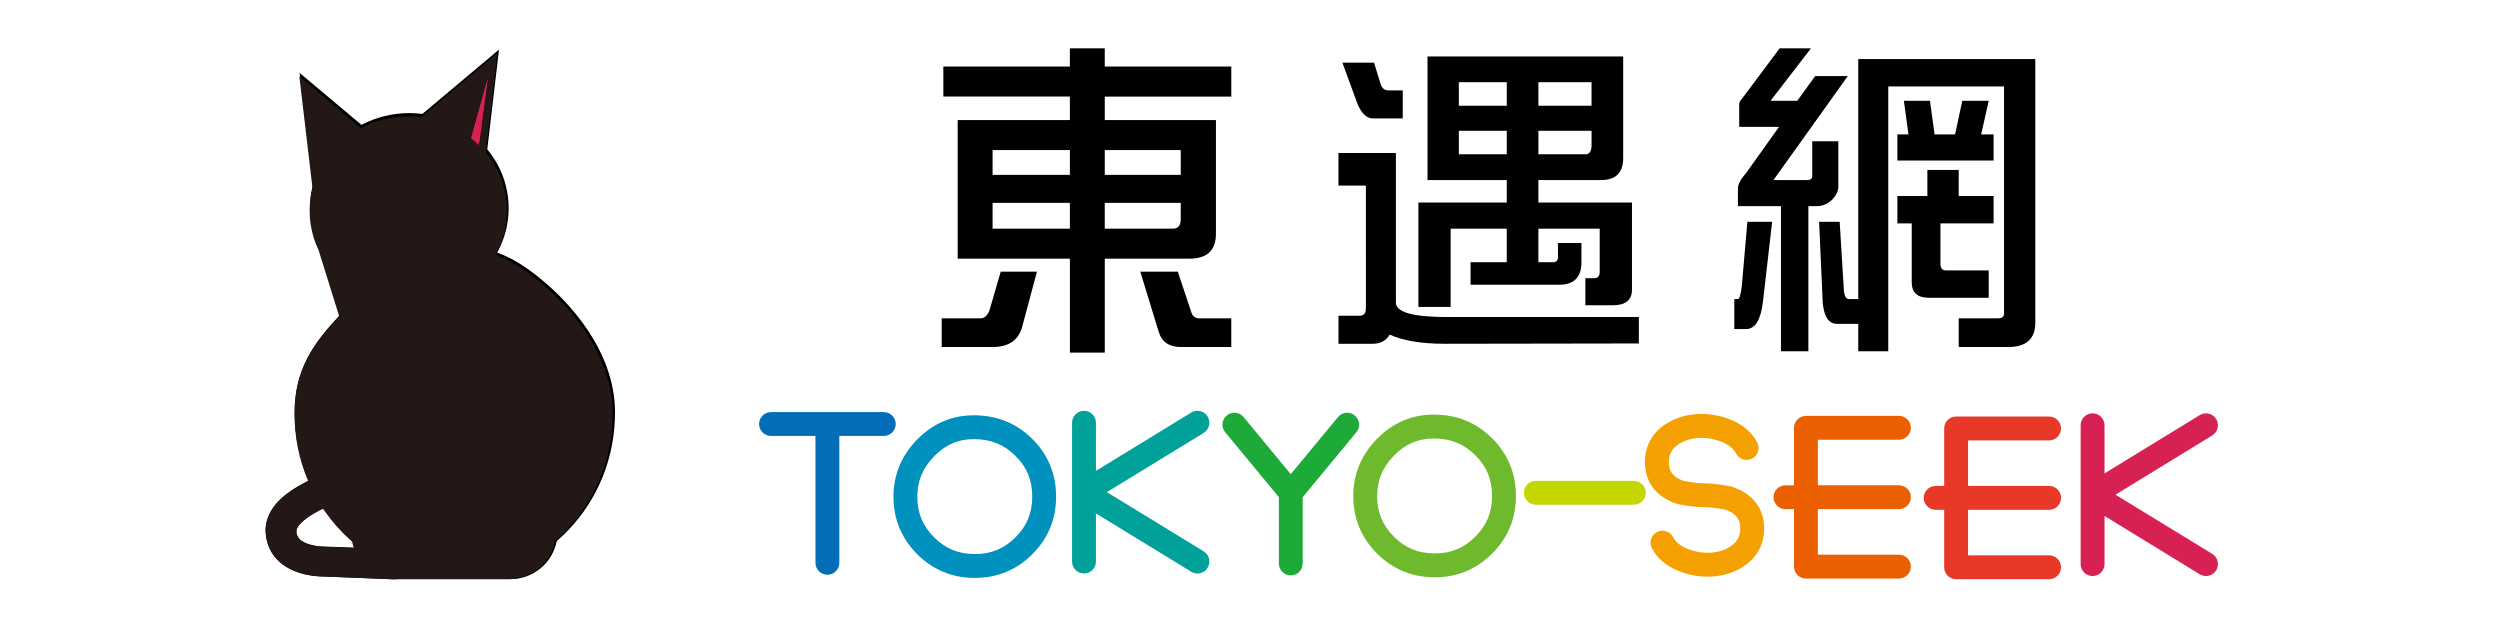 <?xml version="1.0" encoding="utf-8"?>
<!-- Generator: Adobe Illustrator 16.0.0, SVG Export Plug-In . SVG Version: 6.00 Build 0)  -->
<!DOCTYPE svg PUBLIC "-//W3C//DTD SVG 1.1//EN" "http://www.w3.org/Graphics/SVG/1.1/DTD/svg11.dtd">
<svg version="1.1" id="レイヤー_1" xmlns="http://www.w3.org/2000/svg" xmlns:xlink="http://www.w3.org/1999/xlink" x="0px"
	 y="0px" width="260px" height="65px" viewBox="0 0 260 65" enable-background="new 0 0 260 65" xml:space="preserve">
<g>
	<g>
		<path d="M49.128,14.061c0.284,0.227,0.566,0.465,0.833,0.716l0.923-7.026L49.128,14.061z M40.901,60.244
			c-0.01,0-0.519-0.02-2.401-0.098c-1.982-0.078-4.698-0.187-4.75-0.188c-0.412,0-1.488-0.039-2.604-0.395
			c-2.147-0.683-3.395-2.185-3.517-4.224c-0.055-0.885,0.2-2.224,1.695-3.573c0.688-0.623,1.6-1.211,2.71-1.757l0.062-0.03
			l-0.027-0.063c-0.941-2.211-1.419-4.574-1.419-7.027c0-2.14,0.422-3.941,1.329-5.683c0.871-1.666,2.12-3.104,3.342-4.417
			l0.028-0.028l-2.174-6.975c-0.405-0.841-0.682-1.732-0.825-2.649l-0.015-0.09c-0.066-0.458-0.1-0.922-0.1-1.386
			c0-0.8,0.099-1.595,0.296-2.363l0.006-0.014l-0.004-0.013L31.156,7.58l6.434,5.404l0.044-0.022
			c1.506-0.787,3.209-1.201,4.932-1.201c0.446,0,0.898,0.028,1.338,0.083l0.031,0.001l7.962-6.687l-1.221,10.376l0.018,0.022
			c1.441,1.758,2.202,3.868,2.202,6.104c0,1.598-0.388,3.126-1.152,4.538l-0.04,0.072l0.08,0.029
			c1.601,0.594,3.089,1.534,4.97,3.146c2.168,1.858,7.208,6.886,7.208,13.444c0,4.633-1.733,8.985-4.88,12.26
			c-0.37,0.388-0.762,0.76-1.161,1.106l-0.02,0.019l-0.005,0.021c-0.454,2.278-2.472,3.936-4.797,3.936H41.474
			c-0.052,0-0.181,0.002-0.306,0.01C41.053,60.241,40.941,60.244,40.901,60.244z M36.852,56.951
			c-0.002-0.006-0.003-0.01-0.006-0.016c-0.064-0.201-0.12-0.412-0.16-0.623c-0.001-0.008-0.066-0.067-0.095-0.094
			c-0.231-0.201-0.456-0.412-0.676-0.627c-0.074-0.07-0.146-0.146-0.221-0.22c-0.085-0.083-0.547-0.579-0.691-0.747
			c-0.337-0.389-0.655-0.788-0.96-1.203c-0.134-0.186-0.402-0.574-0.42-0.568c-0.122,0.059-0.239,0.117-0.36,0.179
			c-0.189,0.099-0.376,0.202-0.559,0.309c-0.315,0.183-0.62,0.382-0.909,0.604c-0.198,0.158-0.387,0.32-0.559,0.507
			c-0.103,0.112-0.198,0.229-0.275,0.36c-0.05,0.08-0.091,0.166-0.118,0.258c-0.013,0.045-0.018,0.191-0.016,0.218
			c0.006,0.071,0.014,0.142,0.029,0.211c0.047,0.219,0.152,0.405,0.309,0.565c0.097,0.096,0.205,0.182,0.321,0.25
			c0.154,0.094,0.317,0.168,0.487,0.231c0.161,0.056,0.321,0.104,0.489,0.146c0.122,0.029,0.245,0.056,0.373,0.072
			c0.068,0.016,0.317,0.047,0.371,0.051c0.062,0.006,0.339,0.023,0.416,0.023c0.087,0.008,1.652,0.059,1.754,0.063
			c0.105,0.006,1.445,0.058,1.475,0.058C36.852,56.955,36.852,56.953,36.852,56.951z"/>
	</g>
	<g>
		<path fill="#D72153" d="M49.128,14.061c0.284,0.227,0.566,0.465,0.833,0.716l0.923-7.026L49.128,14.061z"/>
	</g>
</g>
<g>
	<path fill="#E73828" d="M213.105,60.236h-9.67c-0.686,0-1.24-0.557-1.24-1.241V53.02h-0.887c-0.686,0-1.242-0.556-1.242-1.242
		c0-0.686,0.558-1.24,1.242-1.24h0.887v-5.979c0-0.688,0.556-1.24,1.24-1.24h9.67c0.688,0,1.242,0.554,1.242,1.24
		c0,0.688-0.555,1.242-1.242,1.242h-8.426v4.735h8.426c0.688,0,1.242,0.556,1.242,1.241c0,0.687-0.555,1.242-1.242,1.242h-8.426
		v4.734h8.426c0.688,0,1.242,0.555,1.242,1.24S213.794,60.236,213.105,60.236z"/>
	<path fill="#EA6000" d="M197.486,60.172h-9.668c-0.686,0-1.241-0.559-1.241-1.242v-5.977h-0.888c-0.686,0-1.242-0.557-1.242-1.242
		s0.558-1.24,1.242-1.24h0.888v-5.977c0-0.686,0.557-1.241,1.241-1.241h9.668c0.686,0,1.242,0.556,1.242,1.241
		c0,0.684-0.558,1.24-1.242,1.24h-8.428v4.736h8.428c0.686,0,1.242,0.555,1.242,1.239s-0.558,1.242-1.242,1.242h-8.428v4.733h8.428
		c0.686,0,1.242,0.556,1.242,1.242C198.729,59.613,198.172,60.172,197.486,60.172z"/>
	<path fill="#0091BE" d="M101.39,60.104c-2.342,0-4.362-0.832-6.001-2.467c-1.639-1.64-2.47-3.65-2.47-5.979
		c0-2.272,0.829-4.272,2.464-5.946c1.638-1.676,3.625-2.523,5.903-2.523c2.376,0,4.417,0.822,6.065,2.451
		c1.649,1.633,2.484,3.656,2.484,6.02c0,2.328-0.83,4.341-2.47,5.98C105.729,59.271,103.719,60.104,101.39,60.104z M101.286,45.67
		c-1.63,0-2.942,0.564-4.127,1.778c-1.199,1.226-1.757,2.563-1.757,4.209c0,1.692,0.554,3.032,1.742,4.223
		c1.189,1.188,2.537,1.741,4.245,1.741c1.692,0,3.033-0.553,4.222-1.741c1.188-1.19,1.741-2.528,1.741-4.223
		c0-1.724-0.555-3.072-1.747-4.251C104.407,46.221,103.033,45.67,101.286,45.67z"/>
	<path fill="#6FB92C" d="M149.213,60.038c-2.343,0-4.361-0.831-6.004-2.47c-1.639-1.641-2.469-3.651-2.469-5.977
		c0-2.273,0.828-4.275,2.464-5.947c1.64-1.678,3.627-2.525,5.903-2.525c2.41,0,4.395,0.803,6.065,2.454
		c1.647,1.63,2.485,3.653,2.485,6.02c0,2.323-0.829,4.335-2.471,5.976C153.549,59.207,151.538,60.038,149.213,60.038z
		 M149.107,45.604c-1.629,0-2.94,0.564-4.127,1.777c-1.198,1.227-1.758,2.563-1.758,4.211c0,1.689,0.555,3.029,1.742,4.221
		c1.188,1.189,2.54,1.742,4.247,1.742c1.688,0,3.03-0.553,4.222-1.742c1.188-1.189,1.741-2.53,1.741-4.22
		c0-1.723-0.555-3.073-1.747-4.254C152.229,46.152,150.857,45.604,149.107,45.604z"/>
	<path fill="#F4A000" d="M177.584,59.973c-0.984,0-1.96-0.184-2.896-0.545c-1.365-0.531-2.34-1.347-2.896-2.425
		c-0.313-0.608-0.076-1.358,0.533-1.672c0.608-0.313,1.358-0.075,1.673,0.535c0.27,0.521,0.803,0.942,1.583,1.247
		c0.649,0.248,1.323,0.377,2.001,0.377c0.914,0,1.714-0.225,2.384-0.66c0.695-0.456,1.021-1.055,1.021-1.877
		c0-0.686-0.182-1.449-1.518-1.934c-0.27-0.058-1.32-0.266-2.203-0.266c-1.303,0-2.752-0.328-2.813-0.343
		c-0.044-0.013-0.089-0.022-0.132-0.037c-2.096-0.729-3.25-2.257-3.25-4.306c0-1.668,0.744-3.034,2.146-3.953
		c1.074-0.705,2.334-1.063,3.743-1.063c0.981,0,1.956,0.185,2.894,0.544c1.367,0.528,2.34,1.344,2.896,2.426
		c0.314,0.606,0.076,1.357-0.531,1.672c-0.609,0.313-1.357,0.074-1.673-0.533c-0.272-0.527-0.805-0.943-1.584-1.249
		c-0.647-0.246-1.325-0.375-2.002-0.375c-0.914,0-1.717,0.222-2.381,0.659c-0.699,0.455-1.022,1.051-1.022,1.873
		c0,0.687,0.184,1.449,1.518,1.937c0.267,0.056,1.311,0.265,2.193,0.265c1.303,0,2.758,0.328,2.82,0.345
		c0.044,0.009,0.088,0.021,0.131,0.036c2.096,0.728,3.252,2.256,3.252,4.304c0,1.667-0.742,3.032-2.145,3.953
		C180.248,59.613,178.986,59.973,177.584,59.973z"/>
	<path fill="#D72153" d="M229.423,59.907c-0.223,0-0.446-0.062-0.647-0.183l-9.905-6.063v5.003c0,0.684-0.558,1.242-1.241,1.242
		c-0.688,0-1.242-0.559-1.242-1.242V44.23c0-0.688,0.557-1.244,1.242-1.244c0.684,0,1.241,0.558,1.241,1.244v5.002l9.905-6.063
		c0.586-0.357,1.35-0.176,1.707,0.41c0.356,0.585,0.174,1.35-0.41,1.707l-10.066,6.161l10.064,6.155
		c0.586,0.358,0.77,1.123,0.412,1.707C230.248,59.693,229.84,59.907,229.423,59.907z"/>
	<path fill="#1EAA39" d="M134.241,59.841c-0.687,0-1.239-0.557-1.239-1.241v-6.896l-5.58-6.75c-0.438-0.528-0.363-1.312,0.166-1.747
		c0.528-0.438,1.311-0.361,1.747,0.166l4.906,5.936l4.909-5.936c0.437-0.527,1.221-0.604,1.746-0.166
		c0.528,0.438,0.604,1.219,0.166,1.747l-5.58,6.75V58.6C135.484,59.284,134.93,59.841,134.241,59.841z"/>
	<path fill="#036EB7" d="M86.049,59.773c-0.686,0-1.241-0.557-1.241-1.241V45.339h-4.622c-0.686,0-1.242-0.557-1.242-1.241
		c0-0.686,0.557-1.24,1.242-1.24h11.729c0.686,0,1.241,0.555,1.241,1.24c0,0.685-0.555,1.241-1.241,1.241H87.29v13.193
		C87.289,59.218,86.735,59.773,86.049,59.773z"/>
	<path fill="#00A199" d="M124.532,59.643c-0.221,0-0.444-0.06-0.647-0.184l-9.907-6.063V58.4c0,0.687-0.556,1.242-1.242,1.242
		c-0.685,0-1.242-0.557-1.242-1.242V43.966c0-0.687,0.558-1.241,1.242-1.241c0.687,0,1.242,0.557,1.242,1.241v5.002l9.907-6.06
		c0.585-0.36,1.35-0.176,1.707,0.408c0.358,0.586,0.174,1.352-0.411,1.709l-10.066,6.158l10.066,6.157
		c0.585,0.356,0.77,1.121,0.411,1.706C125.358,59.434,124.95,59.643,124.532,59.643z"/>
	<path fill="#C3D600" d="M169.92,52.49h-10.188c-0.688,0-1.242-0.557-1.242-1.241s0.555-1.242,1.242-1.242h10.188
		c0.688,0,1.242,0.558,1.242,1.242S170.605,52.49,169.92,52.49z"/>
</g>
<path fill="#231815" d="M48.979,14.382c0.283,0.225,0.562,0.464,0.827,0.711l0.917-6.978L48.979,14.382z M40.81,60.244
	c-0.008,0-0.515-0.02-2.385-0.094c-1.97-0.08-4.666-0.188-4.718-0.189c-0.408,0-1.479-0.037-2.586-0.391
	c-2.133-0.682-3.372-2.17-3.492-4.196c-0.052-0.879,0.198-2.206,1.684-3.547c0.683-0.618,1.589-1.205,2.69-1.742l0.062-0.03
	l-0.027-0.063c-0.936-2.194-1.408-4.542-1.408-6.979c0-2.125,0.42-3.918,1.32-5.645c0.863-1.654,2.104-3.086,3.317-4.387l0.028-0.03
	l-2.158-6.925c-0.401-0.836-0.678-1.721-0.819-2.63l-0.014-0.091c-0.066-0.452-0.101-0.915-0.101-1.376
	c0-0.792,0.099-1.583,0.295-2.347l0.004-0.012L32.5,19.559L31.132,7.95l6.389,5.365l0.041-0.021
	c1.495-0.782,3.189-1.193,4.899-1.193c0.443,0,0.893,0.026,1.33,0.081l0.031,0.004l7.906-6.641l-1.213,10.304l0.019,0.023
	c1.431,1.745,2.188,3.84,2.188,6.06c0,1.588-0.386,3.104-1.144,4.508l-0.039,0.07l0.077,0.028c1.591,0.591,3.067,1.524,4.937,3.125
	c2.152,1.846,7.158,6.839,7.158,13.351c0,4.602-1.722,8.926-4.846,12.178c-0.367,0.384-0.756,0.75-1.155,1.095l-0.019,0.017
	l-0.004,0.024c-0.45,2.264-2.454,3.905-4.765,3.905H41.38c-0.051,0-0.183,0.002-0.306,0.007
	C40.959,60.242,40.849,60.244,40.81,60.244z M36.789,56.977c-0.002-0.006-0.004-0.011-0.005-0.017
	c-0.066-0.204-0.12-0.408-0.159-0.619c-0.001-0.009-0.067-0.067-0.095-0.093c-0.229-0.201-0.453-0.41-0.672-0.621
	c-0.072-0.072-0.146-0.146-0.219-0.221c-0.083-0.082-0.542-0.576-0.687-0.741c-0.334-0.388-0.65-0.783-0.953-1.194
	c-0.135-0.183-0.4-0.57-0.417-0.564c-0.12,0.059-0.239,0.117-0.359,0.179c-0.187,0.097-0.371,0.197-0.553,0.306
	c-0.313,0.18-0.616,0.375-0.901,0.6c-0.197,0.15-0.386,0.314-0.555,0.501c-0.103,0.11-0.197,0.228-0.274,0.358
	c-0.049,0.082-0.091,0.162-0.117,0.254c-0.013,0.047-0.017,0.192-0.016,0.219c0.005,0.07,0.015,0.143,0.029,0.212
	c0.047,0.216,0.15,0.401,0.306,0.559c0.096,0.099,0.203,0.179,0.319,0.25c0.153,0.093,0.315,0.167,0.483,0.228
	c0.158,0.06,0.32,0.106,0.485,0.146c0.122,0.029,0.245,0.056,0.369,0.074c0.07,0.009,0.316,0.043,0.37,0.048
	c0.061,0.004,0.336,0.023,0.413,0.025c0.084,0.004,1.64,0.061,1.741,0.063C35.431,56.928,36.759,56.977,36.789,56.977
	C36.788,56.977,36.789,56.977,36.789,56.977z"/>
<path fill="#D72153" d="M48.979,14.382c0.283,0.225,0.562,0.464,0.827,0.711l0.917-6.978L48.979,14.382z"/>
<g>
	<path d="M104.076,28.255h3.765l-1.561,5.834c-0.406,1.333-1.423,2-3.052,2h-5.292v-2.983h4.07c0.361,0,0.656-0.26,0.883-0.781
		L104.076,28.255z M128.055,6.923v3.121h-13.159v2.443h11.563v11.801c0,1.743-0.912,2.612-2.744,2.612h-8.818v9.769h-3.629v-9.769
		H99.599V12.486h11.668v-2.443H98.107V6.923h13.159V5.024h3.629v1.899H128.055z M103.229,18.183h8.038v-2.578h-8.038V18.183z
		 M111.267,23.78V21.1h-8.038v2.68H111.267z M114.896,15.605v2.578h7.901v-2.578H114.896z M121.983,23.78
		c0.543,0,0.813-0.325,0.813-0.973V21.1h-7.901v2.68H121.983z M118.592,28.255h3.899l1.359,4.07
		c0.133,0.521,0.417,0.781,0.846,0.781h3.358v2.983h-5.258c-1.222,0-1.99-0.543-2.306-1.627L118.592,28.255z"/>
	<path d="M139.203,15.911h5.971v15.567c0,0.995,1.776,1.492,5.324,1.492h19.941v2.749l-20.211,0.033c-2.397,0-4.297-0.317-5.7-0.949
		c-0.383,0.632-0.973,0.949-1.763,0.949h-3.563v-2.917h2.204c0.432,0,0.646-0.26,0.646-0.779V19.303h-2.851V15.911z M139.61,6.518
		h3.292l0.678,2.205c0.137,0.453,0.407,0.677,0.814,0.677h1.492v2.917h-3.121c-0.61,0-1.13-0.479-1.559-1.441L139.61,6.518z
		 M148.463,5.872h20.348v10.583c0,1.515-0.769,2.271-2.307,2.271h-6.511v2.341h9.733v9.054c0,1.086-0.667,1.628-2.001,1.628h-2.847
		v-2.815h0.948c0.361,0,0.544-0.227,0.544-0.679V23.78h-6.378v3.492h1.492c0.361,0,0.544-0.17,0.544-0.509v-1.492h2.442v2
		c0,1.561-0.769,2.34-2.306,2.34h-9.225v-2.34h3.763V23.78h-5.834v8.138h-3.355V21.067h9.189v-2.341h-8.241V5.872z M151.72,10.993
		h4.984V8.552h-4.984V10.993z M156.704,16.047v-2.443h-4.984v2.443H156.704z M159.993,8.552v2.441h5.528V8.552H159.993z
		 M164.879,16.047c0.429,0,0.643-0.317,0.643-0.949v-1.494h-5.528v2.443H164.879z"/>
	<path d="M181.728,23.067h2.576l-0.951,8.275c-0.225,1.921-0.811,2.882-1.762,2.882h-1.222v-3.119h0.376
		c0.154,0,0.291-0.453,0.403-1.356L181.728,23.067z M185.083,5.024h3.258l-4.205,5.46h2.779l1.864-2.576h3.394l-7.732,10.818h3.493
		c0.361,0,0.54-0.135,0.54-0.407v-3.627h2.713v4.747c0,0.407-0.189,0.827-0.575,1.255c-0.474,0.499-1.039,0.746-1.695,0.746h-0.846
		V36.53h-2.851V21.439h-4.475v-1.866c0-0.407,0.302-0.96,0.912-1.662l3.359-4.714h-4.139v-2.339c0-0.204,0.102-0.407,0.306-0.611
		L185.083,5.024z M189.187,23.067h2.138l0.442,7.189c0.066,0.567,0.234,0.849,0.509,0.849h0.982V6.144h18.414v27.403
		c0,1.695-0.938,2.543-2.815,2.543h-5.152v-2.983h4.068c0.428,0,0.646-0.17,0.646-0.509V8.992h-12.04V36.53h-3.12v-2.849h-2.204
		c-0.86,0-1.358-0.733-1.492-2.204L189.187,23.067z M198.004,10.484h2.713l0.478,3.495h2.134l0.748-3.495h2.748l-0.782,3.495h1.291
		v2.713h-10.007v-2.713h1.154L198.004,10.484z M200.446,17.674h3.258v2.713h3.629v2.848h-5.528v4.172
		c0,0.476,0.18,0.712,0.541,0.712h4.479v2.849h-6.241c-1.176,0-1.766-0.542-1.766-1.627v-6.106h-1.491v-2.848h3.12V17.674z"/>
</g>
</svg>
